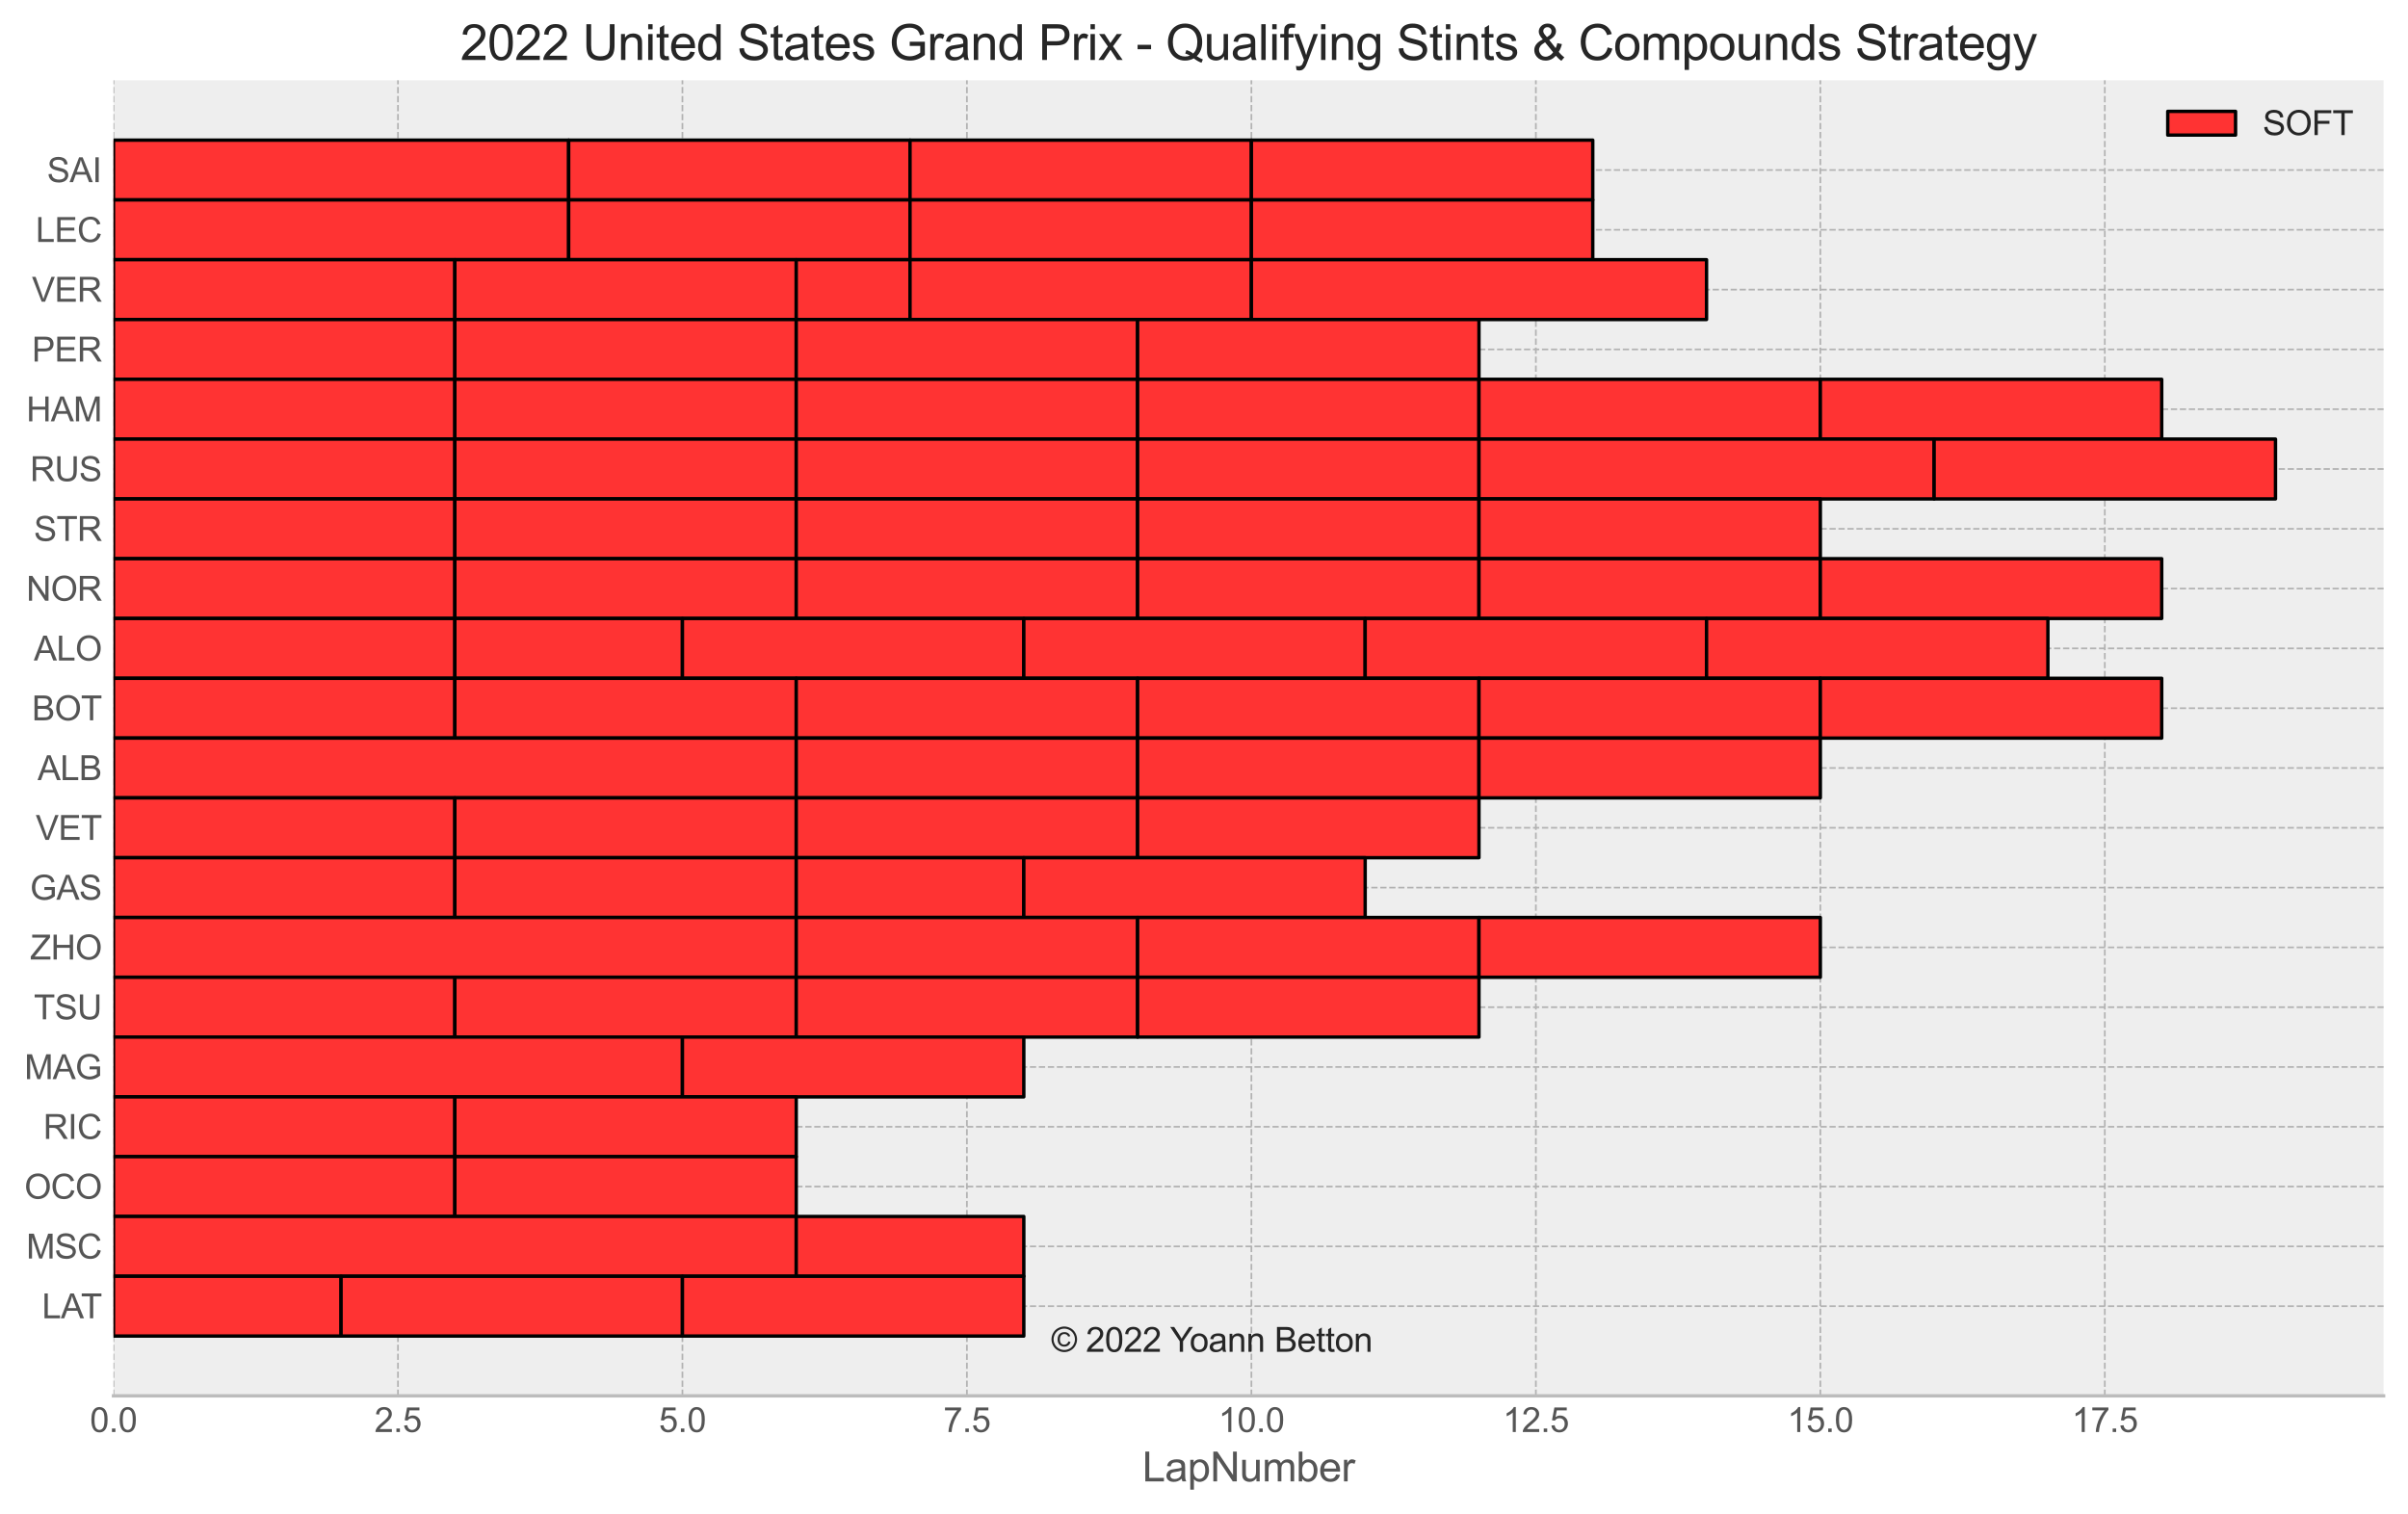 <?xml version="1.0" encoding="utf-8" standalone="no"?>
<!DOCTYPE svg PUBLIC "-//W3C//DTD SVG 1.1//EN"
  "http://www.w3.org/Graphics/SVG/1.1/DTD/svg11.dtd">
<svg xmlns:xlink="http://www.w3.org/1999/xlink" width="710.278pt" height="446.591pt" viewBox="0 0 710.278 446.591" xmlns="http://www.w3.org/2000/svg" version="1.1">
 <defs>
  <style type="text/css">*{stroke-linejoin: round; stroke-linecap: butt}</style>
 </defs>
 <g id="figure_1">
  <g id="patch_1">
   <path d="M 0 446.591 
L 710.278 446.591 
L 710.278 0 
L 0 0 
z
" style="fill: #ffffff"/>
  </g>
  <g id="axes_1">
   <g id="patch_2">
    <path d="M 33.478 411.772 
L 703.078 411.772 
L 703.078 23.692 
L 33.478 23.692 
z
" style="fill: #eeeeee"/>
   </g>
   <g id="matplotlib.axis_1">
    <g id="xtick_1">
     <g id="line2d_1">
      <path d="M 33.478 411.772 
L 33.478 23.692 
" clip-path="url(#p3eeca1deff)" style="fill: none; stroke-dasharray: 1.85,0.8; stroke-dashoffset: 0; stroke: #b2b2b2; stroke-width: 0.5"/>
     </g>
     <g id="line2d_2"/>
     <g id="text_1">
      <!-- 0.0 -->
      <g style="fill: #555555" transform="translate(26.528 422.43)scale(0.1 -0.1)">
       <defs>
        <path id="ArialMT-30" d="M 266 2259 
Q 266 3072 433 3567 
Q 600 4063 929 4331 
Q 1259 4600 1759 4600 
Q 2128 4600 2406 4451 
Q 2684 4303 2865 4023 
Q 3047 3744 3150 3342 
Q 3253 2941 3253 2259 
Q 3253 1453 3087 958 
Q 2922 463 2592 192 
Q 2263 -78 1759 -78 
Q 1097 -78 719 397 
Q 266 969 266 2259 
z
M 844 2259 
Q 844 1131 1108 757 
Q 1372 384 1759 384 
Q 2147 384 2411 759 
Q 2675 1134 2675 2259 
Q 2675 3391 2411 3762 
Q 2147 4134 1753 4134 
Q 1366 4134 1134 3806 
Q 844 3388 844 2259 
z
" transform="scale(0.016)"/>
        <path id="ArialMT-2e" d="M 581 0 
L 581 641 
L 1222 641 
L 1222 0 
L 581 0 
z
" transform="scale(0.016)"/>
       </defs>
       <use xlink:href="#ArialMT-30"/>
       <use xlink:href="#ArialMT-2e" x="55.615"/>
       <use xlink:href="#ArialMT-30" x="83.398"/>
      </g>
     </g>
    </g>
    <g id="xtick_2">
     <g id="line2d_3">
      <path d="M 117.388 411.772 
L 117.388 23.692 
" clip-path="url(#p3eeca1deff)" style="fill: none; stroke-dasharray: 1.85,0.8; stroke-dashoffset: 0; stroke: #b2b2b2; stroke-width: 0.5"/>
     </g>
     <g id="line2d_4"/>
     <g id="text_2">
      <!-- 2.5 -->
      <g style="fill: #555555" transform="translate(110.438 422.43)scale(0.1 -0.1)">
       <defs>
        <path id="ArialMT-32" d="M 3222 541 
L 3222 0 
L 194 0 
Q 188 203 259 391 
Q 375 700 629 1000 
Q 884 1300 1366 1694 
Q 2113 2306 2375 2664 
Q 2638 3022 2638 3341 
Q 2638 3675 2398 3904 
Q 2159 4134 1775 4134 
Q 1369 4134 1125 3890 
Q 881 3647 878 3216 
L 300 3275 
Q 359 3922 746 4261 
Q 1134 4600 1788 4600 
Q 2447 4600 2831 4234 
Q 3216 3869 3216 3328 
Q 3216 3053 3103 2787 
Q 2991 2522 2730 2228 
Q 2469 1934 1863 1422 
Q 1356 997 1212 845 
Q 1069 694 975 541 
L 3222 541 
z
" transform="scale(0.016)"/>
        <path id="ArialMT-35" d="M 266 1200 
L 856 1250 
Q 922 819 1161 601 
Q 1400 384 1738 384 
Q 2144 384 2425 690 
Q 2706 997 2706 1503 
Q 2706 1984 2436 2262 
Q 2166 2541 1728 2541 
Q 1456 2541 1237 2417 
Q 1019 2294 894 2097 
L 366 2166 
L 809 4519 
L 3088 4519 
L 3088 3981 
L 1259 3981 
L 1013 2750 
Q 1425 3038 1878 3038 
Q 2478 3038 2890 2622 
Q 3303 2206 3303 1553 
Q 3303 931 2941 478 
Q 2500 -78 1738 -78 
Q 1113 -78 717 272 
Q 322 622 266 1200 
z
" transform="scale(0.016)"/>
       </defs>
       <use xlink:href="#ArialMT-32"/>
       <use xlink:href="#ArialMT-2e" x="55.615"/>
       <use xlink:href="#ArialMT-35" x="83.398"/>
      </g>
     </g>
    </g>
    <g id="xtick_3">
     <g id="line2d_5">
      <path d="M 201.298 411.772 
L 201.298 23.692 
" clip-path="url(#p3eeca1deff)" style="fill: none; stroke-dasharray: 1.85,0.8; stroke-dashoffset: 0; stroke: #b2b2b2; stroke-width: 0.5"/>
     </g>
     <g id="line2d_6"/>
     <g id="text_3">
      <!-- 5.0 -->
      <g style="fill: #555555" transform="translate(194.348 422.43)scale(0.1 -0.1)">
       <use xlink:href="#ArialMT-35"/>
       <use xlink:href="#ArialMT-2e" x="55.615"/>
       <use xlink:href="#ArialMT-30" x="83.398"/>
      </g>
     </g>
    </g>
    <g id="xtick_4">
     <g id="line2d_7">
      <path d="M 285.207 411.772 
L 285.207 23.692 
" clip-path="url(#p3eeca1deff)" style="fill: none; stroke-dasharray: 1.85,0.8; stroke-dashoffset: 0; stroke: #b2b2b2; stroke-width: 0.5"/>
     </g>
     <g id="line2d_8"/>
     <g id="text_4">
      <!-- 7.5 -->
      <g style="fill: #555555" transform="translate(278.257 422.43)scale(0.1 -0.1)">
       <defs>
        <path id="ArialMT-37" d="M 303 3981 
L 303 4522 
L 3269 4522 
L 3269 4084 
Q 2831 3619 2401 2847 
Q 1972 2075 1738 1259 
Q 1569 684 1522 0 
L 944 0 
Q 953 541 1156 1306 
Q 1359 2072 1739 2783 
Q 2119 3494 2547 3981 
L 303 3981 
z
" transform="scale(0.016)"/>
       </defs>
       <use xlink:href="#ArialMT-37"/>
       <use xlink:href="#ArialMT-2e" x="55.615"/>
       <use xlink:href="#ArialMT-35" x="83.398"/>
      </g>
     </g>
    </g>
    <g id="xtick_5">
     <g id="line2d_9">
      <path d="M 369.117 411.772 
L 369.117 23.692 
" clip-path="url(#p3eeca1deff)" style="fill: none; stroke-dasharray: 1.85,0.8; stroke-dashoffset: 0; stroke: #b2b2b2; stroke-width: 0.5"/>
     </g>
     <g id="line2d_10"/>
     <g id="text_5">
      <!-- 10.0 -->
      <g style="fill: #555555" transform="translate(359.387 422.43)scale(0.1 -0.1)">
       <defs>
        <path id="ArialMT-31" d="M 2384 0 
L 1822 0 
L 1822 3584 
Q 1619 3391 1289 3197 
Q 959 3003 697 2906 
L 697 3450 
Q 1169 3672 1522 3987 
Q 1875 4303 2022 4600 
L 2384 4600 
L 2384 0 
z
" transform="scale(0.016)"/>
       </defs>
       <use xlink:href="#ArialMT-31"/>
       <use xlink:href="#ArialMT-30" x="55.615"/>
       <use xlink:href="#ArialMT-2e" x="111.23"/>
       <use xlink:href="#ArialMT-30" x="139.014"/>
      </g>
     </g>
    </g>
    <g id="xtick_6">
     <g id="line2d_11">
      <path d="M 453.027 411.772 
L 453.027 23.692 
" clip-path="url(#p3eeca1deff)" style="fill: none; stroke-dasharray: 1.85,0.8; stroke-dashoffset: 0; stroke: #b2b2b2; stroke-width: 0.5"/>
     </g>
     <g id="line2d_12"/>
     <g id="text_6">
      <!-- 12.5 -->
      <g style="fill: #555555" transform="translate(443.297 422.43)scale(0.1 -0.1)">
       <use xlink:href="#ArialMT-31"/>
       <use xlink:href="#ArialMT-32" x="55.615"/>
       <use xlink:href="#ArialMT-2e" x="111.23"/>
       <use xlink:href="#ArialMT-35" x="139.014"/>
      </g>
     </g>
    </g>
    <g id="xtick_7">
     <g id="line2d_13">
      <path d="M 536.937 411.772 
L 536.937 23.692 
" clip-path="url(#p3eeca1deff)" style="fill: none; stroke-dasharray: 1.85,0.8; stroke-dashoffset: 0; stroke: #b2b2b2; stroke-width: 0.5"/>
     </g>
     <g id="line2d_14"/>
     <g id="text_7">
      <!-- 15.0 -->
      <g style="fill: #555555" transform="translate(527.206 422.43)scale(0.1 -0.1)">
       <use xlink:href="#ArialMT-31"/>
       <use xlink:href="#ArialMT-35" x="55.615"/>
       <use xlink:href="#ArialMT-2e" x="111.23"/>
       <use xlink:href="#ArialMT-30" x="139.014"/>
      </g>
     </g>
    </g>
    <g id="xtick_8">
     <g id="line2d_15">
      <path d="M 620.847 411.772 
L 620.847 23.692 
" clip-path="url(#p3eeca1deff)" style="fill: none; stroke-dasharray: 1.85,0.8; stroke-dashoffset: 0; stroke: #b2b2b2; stroke-width: 0.5"/>
     </g>
     <g id="line2d_16"/>
     <g id="text_8">
      <!-- 17.5 -->
      <g style="fill: #555555" transform="translate(611.116 422.43)scale(0.1 -0.1)">
       <use xlink:href="#ArialMT-31"/>
       <use xlink:href="#ArialMT-37" x="55.615"/>
       <use xlink:href="#ArialMT-2e" x="111.23"/>
       <use xlink:href="#ArialMT-35" x="139.014"/>
      </g>
     </g>
    </g>
    <g id="text_9">
     <!-- LapNumber -->
     <g style="fill: #555555" transform="translate(336.93 437.006)scale(0.12 -0.12)">
      <defs>
       <path id="ArialMT-4c" d="M 469 0 
L 469 4581 
L 1075 4581 
L 1075 541 
L 3331 541 
L 3331 0 
L 469 0 
z
" transform="scale(0.016)"/>
       <path id="ArialMT-61" d="M 2588 409 
Q 2275 144 1986 34 
Q 1697 -75 1366 -75 
Q 819 -75 525 192 
Q 231 459 231 875 
Q 231 1119 342 1320 
Q 453 1522 633 1644 
Q 813 1766 1038 1828 
Q 1203 1872 1538 1913 
Q 2219 1994 2541 2106 
Q 2544 2222 2544 2253 
Q 2544 2597 2384 2738 
Q 2169 2928 1744 2928 
Q 1347 2928 1158 2789 
Q 969 2650 878 2297 
L 328 2372 
Q 403 2725 575 2942 
Q 747 3159 1072 3276 
Q 1397 3394 1825 3394 
Q 2250 3394 2515 3294 
Q 2781 3194 2906 3042 
Q 3031 2891 3081 2659 
Q 3109 2516 3109 2141 
L 3109 1391 
Q 3109 606 3145 398 
Q 3181 191 3288 0 
L 2700 0 
Q 2613 175 2588 409 
z
M 2541 1666 
Q 2234 1541 1622 1453 
Q 1275 1403 1131 1340 
Q 988 1278 909 1158 
Q 831 1038 831 891 
Q 831 666 1001 516 
Q 1172 366 1500 366 
Q 1825 366 2078 508 
Q 2331 650 2450 897 
Q 2541 1088 2541 1459 
L 2541 1666 
z
" transform="scale(0.016)"/>
       <path id="ArialMT-70" d="M 422 -1272 
L 422 3319 
L 934 3319 
L 934 2888 
Q 1116 3141 1344 3267 
Q 1572 3394 1897 3394 
Q 2322 3394 2647 3175 
Q 2972 2956 3137 2557 
Q 3303 2159 3303 1684 
Q 3303 1175 3120 767 
Q 2938 359 2589 142 
Q 2241 -75 1856 -75 
Q 1575 -75 1351 44 
Q 1128 163 984 344 
L 984 -1272 
L 422 -1272 
z
M 931 1641 
Q 931 1000 1190 694 
Q 1450 388 1819 388 
Q 2194 388 2461 705 
Q 2728 1022 2728 1688 
Q 2728 2322 2467 2637 
Q 2206 2953 1844 2953 
Q 1484 2953 1207 2617 
Q 931 2281 931 1641 
z
" transform="scale(0.016)"/>
       <path id="ArialMT-4e" d="M 488 0 
L 488 4581 
L 1109 4581 
L 3516 984 
L 3516 4581 
L 4097 4581 
L 4097 0 
L 3475 0 
L 1069 3600 
L 1069 0 
L 488 0 
z
" transform="scale(0.016)"/>
       <path id="ArialMT-75" d="M 2597 0 
L 2597 488 
Q 2209 -75 1544 -75 
Q 1250 -75 995 37 
Q 741 150 617 320 
Q 494 491 444 738 
Q 409 903 409 1263 
L 409 3319 
L 972 3319 
L 972 1478 
Q 972 1038 1006 884 
Q 1059 663 1231 536 
Q 1403 409 1656 409 
Q 1909 409 2131 539 
Q 2353 669 2445 892 
Q 2538 1116 2538 1541 
L 2538 3319 
L 3100 3319 
L 3100 0 
L 2597 0 
z
" transform="scale(0.016)"/>
       <path id="ArialMT-6d" d="M 422 0 
L 422 3319 
L 925 3319 
L 925 2853 
Q 1081 3097 1340 3245 
Q 1600 3394 1931 3394 
Q 2300 3394 2536 3241 
Q 2772 3088 2869 2813 
Q 3263 3394 3894 3394 
Q 4388 3394 4653 3120 
Q 4919 2847 4919 2278 
L 4919 0 
L 4359 0 
L 4359 2091 
Q 4359 2428 4304 2576 
Q 4250 2725 4106 2815 
Q 3963 2906 3769 2906 
Q 3419 2906 3187 2673 
Q 2956 2441 2956 1928 
L 2956 0 
L 2394 0 
L 2394 2156 
Q 2394 2531 2256 2718 
Q 2119 2906 1806 2906 
Q 1569 2906 1367 2781 
Q 1166 2656 1075 2415 
Q 984 2175 984 1722 
L 984 0 
L 422 0 
z
" transform="scale(0.016)"/>
       <path id="ArialMT-62" d="M 941 0 
L 419 0 
L 419 4581 
L 981 4581 
L 981 2947 
Q 1338 3394 1891 3394 
Q 2197 3394 2470 3270 
Q 2744 3147 2920 2923 
Q 3097 2700 3197 2384 
Q 3297 2069 3297 1709 
Q 3297 856 2875 390 
Q 2453 -75 1863 -75 
Q 1275 -75 941 416 
L 941 0 
z
M 934 1684 
Q 934 1088 1097 822 
Q 1363 388 1816 388 
Q 2184 388 2453 708 
Q 2722 1028 2722 1663 
Q 2722 2313 2464 2622 
Q 2206 2931 1841 2931 
Q 1472 2931 1203 2611 
Q 934 2291 934 1684 
z
" transform="scale(0.016)"/>
       <path id="ArialMT-65" d="M 2694 1069 
L 3275 997 
Q 3138 488 2766 206 
Q 2394 -75 1816 -75 
Q 1088 -75 661 373 
Q 234 822 234 1631 
Q 234 2469 665 2931 
Q 1097 3394 1784 3394 
Q 2450 3394 2872 2941 
Q 3294 2488 3294 1666 
Q 3294 1616 3291 1516 
L 816 1516 
Q 847 969 1125 678 
Q 1403 388 1819 388 
Q 2128 388 2347 550 
Q 2566 713 2694 1069 
z
M 847 1978 
L 2700 1978 
Q 2663 2397 2488 2606 
Q 2219 2931 1791 2931 
Q 1403 2931 1139 2672 
Q 875 2413 847 1978 
z
" transform="scale(0.016)"/>
       <path id="ArialMT-72" d="M 416 0 
L 416 3319 
L 922 3319 
L 922 2816 
Q 1116 3169 1280 3281 
Q 1444 3394 1641 3394 
Q 1925 3394 2219 3213 
L 2025 2691 
Q 1819 2813 1613 2813 
Q 1428 2813 1281 2702 
Q 1134 2591 1072 2394 
Q 978 2094 978 1738 
L 978 0 
L 416 0 
z
" transform="scale(0.016)"/>
      </defs>
      <use xlink:href="#ArialMT-4c"/>
      <use xlink:href="#ArialMT-61" x="55.615"/>
      <use xlink:href="#ArialMT-70" x="111.23"/>
      <use xlink:href="#ArialMT-4e" x="166.846"/>
      <use xlink:href="#ArialMT-75" x="239.062"/>
      <use xlink:href="#ArialMT-6d" x="294.678"/>
      <use xlink:href="#ArialMT-62" x="377.979"/>
      <use xlink:href="#ArialMT-65" x="433.594"/>
      <use xlink:href="#ArialMT-72" x="489.209"/>
     </g>
    </g>
   </g>
   <g id="matplotlib.axis_2">
    <g id="ytick_1">
     <g id="line2d_17">
      <path d="M 33.478 50.152 
L 703.078 50.152 
" clip-path="url(#p3eeca1deff)" style="fill: none; stroke-dasharray: 1.85,0.8; stroke-dashoffset: 0; stroke: #b2b2b2; stroke-width: 0.5"/>
     </g>
     <g id="line2d_18"/>
     <g id="text_10">
      <!-- SAI -->
      <g style="fill: #555555" transform="translate(13.859 53.731)scale(0.1 -0.1)">
       <defs>
        <path id="ArialMT-53" d="M 288 1472 
L 859 1522 
Q 900 1178 1048 958 
Q 1197 738 1509 602 
Q 1822 466 2213 466 
Q 2559 466 2825 569 
Q 3091 672 3220 851 
Q 3350 1031 3350 1244 
Q 3350 1459 3225 1620 
Q 3100 1781 2813 1891 
Q 2628 1963 1997 2114 
Q 1366 2266 1113 2400 
Q 784 2572 623 2826 
Q 463 3081 463 3397 
Q 463 3744 659 4045 
Q 856 4347 1234 4503 
Q 1613 4659 2075 4659 
Q 2584 4659 2973 4495 
Q 3363 4331 3572 4012 
Q 3781 3694 3797 3291 
L 3216 3247 
Q 3169 3681 2898 3903 
Q 2628 4125 2100 4125 
Q 1550 4125 1298 3923 
Q 1047 3722 1047 3438 
Q 1047 3191 1225 3031 
Q 1400 2872 2139 2705 
Q 2878 2538 3153 2413 
Q 3553 2228 3743 1945 
Q 3934 1663 3934 1294 
Q 3934 928 3725 604 
Q 3516 281 3123 101 
Q 2731 -78 2241 -78 
Q 1619 -78 1198 103 
Q 778 284 539 648 
Q 300 1013 288 1472 
z
" transform="scale(0.016)"/>
        <path id="ArialMT-41" d="M -9 0 
L 1750 4581 
L 2403 4581 
L 4278 0 
L 3588 0 
L 3053 1388 
L 1138 1388 
L 634 0 
L -9 0 
z
M 1313 1881 
L 2866 1881 
L 2388 3150 
Q 2169 3728 2063 4100 
Q 1975 3659 1816 3225 
L 1313 1881 
z
" transform="scale(0.016)"/>
        <path id="ArialMT-49" d="M 597 0 
L 597 4581 
L 1203 4581 
L 1203 0 
L 597 0 
z
" transform="scale(0.016)"/>
       </defs>
       <use xlink:href="#ArialMT-53"/>
       <use xlink:href="#ArialMT-41" x="66.699"/>
       <use xlink:href="#ArialMT-49" x="133.398"/>
      </g>
     </g>
    </g>
    <g id="ytick_2">
     <g id="line2d_19">
      <path d="M 33.478 67.792 
L 703.078 67.792 
" clip-path="url(#p3eeca1deff)" style="fill: none; stroke-dasharray: 1.85,0.8; stroke-dashoffset: 0; stroke: #b2b2b2; stroke-width: 0.5"/>
     </g>
     <g id="line2d_20"/>
     <g id="text_11">
      <!-- LEC -->
      <g style="fill: #555555" transform="translate(10.525 71.371)scale(0.1 -0.1)">
       <defs>
        <path id="ArialMT-45" d="M 506 0 
L 506 4581 
L 3819 4581 
L 3819 4041 
L 1113 4041 
L 1113 2638 
L 3647 2638 
L 3647 2100 
L 1113 2100 
L 1113 541 
L 3925 541 
L 3925 0 
L 506 0 
z
" transform="scale(0.016)"/>
        <path id="ArialMT-43" d="M 3763 1606 
L 4369 1453 
Q 4178 706 3683 314 
Q 3188 -78 2472 -78 
Q 1731 -78 1267 223 
Q 803 525 561 1097 
Q 319 1669 319 2325 
Q 319 3041 592 3573 
Q 866 4106 1370 4382 
Q 1875 4659 2481 4659 
Q 3169 4659 3637 4309 
Q 4106 3959 4291 3325 
L 3694 3184 
Q 3534 3684 3231 3912 
Q 2928 4141 2469 4141 
Q 1941 4141 1586 3887 
Q 1231 3634 1087 3207 
Q 944 2781 944 2328 
Q 944 1744 1114 1308 
Q 1284 872 1643 656 
Q 2003 441 2422 441 
Q 2931 441 3284 734 
Q 3638 1028 3763 1606 
z
" transform="scale(0.016)"/>
       </defs>
       <use xlink:href="#ArialMT-4c"/>
       <use xlink:href="#ArialMT-45" x="55.615"/>
       <use xlink:href="#ArialMT-43" x="122.314"/>
      </g>
     </g>
    </g>
    <g id="ytick_3">
     <g id="line2d_21">
      <path d="M 33.478 85.432 
L 703.078 85.432 
" clip-path="url(#p3eeca1deff)" style="fill: none; stroke-dasharray: 1.85,0.8; stroke-dashoffset: 0; stroke: #b2b2b2; stroke-width: 0.5"/>
     </g>
     <g id="line2d_22"/>
     <g id="text_12">
      <!-- VER -->
      <g style="fill: #555555" transform="translate(9.416 89.011)scale(0.1 -0.1)">
       <defs>
        <path id="ArialMT-56" d="M 1803 0 
L 28 4581 
L 684 4581 
L 1875 1253 
Q 2019 853 2116 503 
Q 2222 878 2363 1253 
L 3600 4581 
L 4219 4581 
L 2425 0 
L 1803 0 
z
" transform="scale(0.016)"/>
        <path id="ArialMT-52" d="M 503 0 
L 503 4581 
L 2534 4581 
Q 3147 4581 3465 4457 
Q 3784 4334 3975 4021 
Q 4166 3709 4166 3331 
Q 4166 2844 3850 2509 
Q 3534 2175 2875 2084 
Q 3116 1969 3241 1856 
Q 3506 1613 3744 1247 
L 4541 0 
L 3778 0 
L 3172 953 
Q 2906 1366 2734 1584 
Q 2563 1803 2427 1890 
Q 2291 1978 2150 2013 
Q 2047 2034 1813 2034 
L 1109 2034 
L 1109 0 
L 503 0 
z
M 1109 2559 
L 2413 2559 
Q 2828 2559 3062 2645 
Q 3297 2731 3419 2920 
Q 3541 3109 3541 3331 
Q 3541 3656 3305 3865 
Q 3069 4075 2559 4075 
L 1109 4075 
L 1109 2559 
z
" transform="scale(0.016)"/>
       </defs>
       <use xlink:href="#ArialMT-56"/>
       <use xlink:href="#ArialMT-45" x="66.699"/>
       <use xlink:href="#ArialMT-52" x="133.398"/>
      </g>
     </g>
    </g>
    <g id="ytick_4">
     <g id="line2d_23">
      <path d="M 33.478 103.072 
L 703.078 103.072 
" clip-path="url(#p3eeca1deff)" style="fill: none; stroke-dasharray: 1.85,0.8; stroke-dashoffset: 0; stroke: #b2b2b2; stroke-width: 0.5"/>
     </g>
     <g id="line2d_24"/>
     <g id="text_13">
      <!-- PER -->
      <g style="fill: #555555" transform="translate(9.416 106.651)scale(0.1 -0.1)">
       <defs>
        <path id="ArialMT-50" d="M 494 0 
L 494 4581 
L 2222 4581 
Q 2678 4581 2919 4538 
Q 3256 4481 3484 4323 
Q 3713 4166 3852 3881 
Q 3991 3597 3991 3256 
Q 3991 2672 3619 2267 
Q 3247 1863 2275 1863 
L 1100 1863 
L 1100 0 
L 494 0 
z
M 1100 2403 
L 2284 2403 
Q 2872 2403 3119 2622 
Q 3366 2841 3366 3238 
Q 3366 3525 3220 3729 
Q 3075 3934 2838 4000 
Q 2684 4041 2272 4041 
L 1100 4041 
L 1100 2403 
z
" transform="scale(0.016)"/>
       </defs>
       <use xlink:href="#ArialMT-50"/>
       <use xlink:href="#ArialMT-45" x="66.699"/>
       <use xlink:href="#ArialMT-52" x="133.398"/>
      </g>
     </g>
    </g>
    <g id="ytick_5">
     <g id="line2d_25">
      <path d="M 33.478 120.712 
L 703.078 120.712 
" clip-path="url(#p3eeca1deff)" style="fill: none; stroke-dasharray: 1.85,0.8; stroke-dashoffset: 0; stroke: #b2b2b2; stroke-width: 0.5"/>
     </g>
     <g id="line2d_26"/>
     <g id="text_14">
      <!-- HAM -->
      <g style="fill: #555555" transform="translate(7.756 124.291)scale(0.1 -0.1)">
       <defs>
        <path id="ArialMT-48" d="M 513 0 
L 513 4581 
L 1119 4581 
L 1119 2700 
L 3500 2700 
L 3500 4581 
L 4106 4581 
L 4106 0 
L 3500 0 
L 3500 2159 
L 1119 2159 
L 1119 0 
L 513 0 
z
" transform="scale(0.016)"/>
        <path id="ArialMT-4d" d="M 475 0 
L 475 4581 
L 1388 4581 
L 2472 1338 
Q 2622 884 2691 659 
Q 2769 909 2934 1394 
L 4031 4581 
L 4847 4581 
L 4847 0 
L 4263 0 
L 4263 3834 
L 2931 0 
L 2384 0 
L 1059 3900 
L 1059 0 
L 475 0 
z
" transform="scale(0.016)"/>
       </defs>
       <use xlink:href="#ArialMT-48"/>
       <use xlink:href="#ArialMT-41" x="72.217"/>
       <use xlink:href="#ArialMT-4d" x="138.916"/>
      </g>
     </g>
    </g>
    <g id="ytick_6">
     <g id="line2d_27">
      <path d="M 33.478 138.352 
L 703.078 138.352 
" clip-path="url(#p3eeca1deff)" style="fill: none; stroke-dasharray: 1.85,0.8; stroke-dashoffset: 0; stroke: #b2b2b2; stroke-width: 0.5"/>
     </g>
     <g id="line2d_28"/>
     <g id="text_15">
      <!-- RUS -->
      <g style="fill: #555555" transform="translate(8.864 141.931)scale(0.1 -0.1)">
       <defs>
        <path id="ArialMT-55" d="M 3500 4581 
L 4106 4581 
L 4106 1934 
Q 4106 1244 3950 837 
Q 3794 431 3386 176 
Q 2978 -78 2316 -78 
Q 1672 -78 1262 144 
Q 853 366 678 786 
Q 503 1206 503 1934 
L 503 4581 
L 1109 4581 
L 1109 1938 
Q 1109 1341 1220 1058 
Q 1331 775 1601 622 
Q 1872 469 2263 469 
Q 2931 469 3215 772 
Q 3500 1075 3500 1938 
L 3500 4581 
z
" transform="scale(0.016)"/>
       </defs>
       <use xlink:href="#ArialMT-52"/>
       <use xlink:href="#ArialMT-55" x="72.217"/>
       <use xlink:href="#ArialMT-53" x="144.434"/>
      </g>
     </g>
    </g>
    <g id="ytick_7">
     <g id="line2d_29">
      <path d="M 33.478 155.992 
L 703.078 155.992 
" clip-path="url(#p3eeca1deff)" style="fill: none; stroke-dasharray: 1.85,0.8; stroke-dashoffset: 0; stroke: #b2b2b2; stroke-width: 0.5"/>
     </g>
     <g id="line2d_30"/>
     <g id="text_16">
      <!-- STR -->
      <g style="fill: #555555" transform="translate(9.978 159.571)scale(0.1 -0.1)">
       <defs>
        <path id="ArialMT-54" d="M 1659 0 
L 1659 4041 
L 150 4041 
L 150 4581 
L 3781 4581 
L 3781 4041 
L 2266 4041 
L 2266 0 
L 1659 0 
z
" transform="scale(0.016)"/>
       </defs>
       <use xlink:href="#ArialMT-53"/>
       <use xlink:href="#ArialMT-54" x="66.699"/>
       <use xlink:href="#ArialMT-52" x="127.783"/>
      </g>
     </g>
    </g>
    <g id="ytick_8">
     <g id="line2d_31">
      <path d="M 33.478 173.632 
L 703.078 173.632 
" clip-path="url(#p3eeca1deff)" style="fill: none; stroke-dasharray: 1.85,0.8; stroke-dashoffset: 0; stroke: #b2b2b2; stroke-width: 0.5"/>
     </g>
     <g id="line2d_32"/>
     <g id="text_17">
      <!-- NOR -->
      <g style="fill: #555555" transform="translate(7.756 177.211)scale(0.1 -0.1)">
       <defs>
        <path id="ArialMT-4f" d="M 309 2231 
Q 309 3372 921 4017 
Q 1534 4663 2503 4663 
Q 3138 4663 3647 4359 
Q 4156 4056 4423 3514 
Q 4691 2972 4691 2284 
Q 4691 1588 4409 1038 
Q 4128 488 3612 205 
Q 3097 -78 2500 -78 
Q 1853 -78 1343 234 
Q 834 547 571 1087 
Q 309 1628 309 2231 
z
M 934 2222 
Q 934 1394 1379 917 
Q 1825 441 2497 441 
Q 3181 441 3623 922 
Q 4066 1403 4066 2288 
Q 4066 2847 3877 3264 
Q 3688 3681 3323 3911 
Q 2959 4141 2506 4141 
Q 1863 4141 1398 3698 
Q 934 3256 934 2222 
z
" transform="scale(0.016)"/>
       </defs>
       <use xlink:href="#ArialMT-4e"/>
       <use xlink:href="#ArialMT-4f" x="72.217"/>
       <use xlink:href="#ArialMT-52" x="150"/>
      </g>
     </g>
    </g>
    <g id="ytick_9">
     <g id="line2d_33">
      <path d="M 33.478 191.272 
L 703.078 191.272 
" clip-path="url(#p3eeca1deff)" style="fill: none; stroke-dasharray: 1.85,0.8; stroke-dashoffset: 0; stroke: #b2b2b2; stroke-width: 0.5"/>
     </g>
     <g id="line2d_34"/>
     <g id="text_18">
      <!-- ALO -->
      <g style="fill: #555555" transform="translate(9.969 194.851)scale(0.1 -0.1)">
       <use xlink:href="#ArialMT-41"/>
       <use xlink:href="#ArialMT-4c" x="66.699"/>
       <use xlink:href="#ArialMT-4f" x="122.314"/>
      </g>
     </g>
    </g>
    <g id="ytick_10">
     <g id="line2d_35">
      <path d="M 33.478 208.912 
L 703.078 208.912 
" clip-path="url(#p3eeca1deff)" style="fill: none; stroke-dasharray: 1.85,0.8; stroke-dashoffset: 0; stroke: #b2b2b2; stroke-width: 0.5"/>
     </g>
     <g id="line2d_36"/>
     <g id="text_19">
      <!-- BOT -->
      <g style="fill: #555555" transform="translate(9.422 212.491)scale(0.1 -0.1)">
       <defs>
        <path id="ArialMT-42" d="M 469 0 
L 469 4581 
L 2188 4581 
Q 2713 4581 3030 4442 
Q 3347 4303 3526 4014 
Q 3706 3725 3706 3409 
Q 3706 3116 3547 2856 
Q 3388 2597 3066 2438 
Q 3481 2316 3704 2022 
Q 3928 1728 3928 1328 
Q 3928 1006 3792 729 
Q 3656 453 3456 303 
Q 3256 153 2954 76 
Q 2653 0 2216 0 
L 469 0 
z
M 1075 2656 
L 2066 2656 
Q 2469 2656 2644 2709 
Q 2875 2778 2992 2937 
Q 3109 3097 3109 3338 
Q 3109 3566 3000 3739 
Q 2891 3913 2687 3977 
Q 2484 4041 1991 4041 
L 1075 4041 
L 1075 2656 
z
M 1075 541 
L 2216 541 
Q 2509 541 2628 563 
Q 2838 600 2978 687 
Q 3119 775 3209 942 
Q 3300 1109 3300 1328 
Q 3300 1584 3169 1773 
Q 3038 1963 2805 2039 
Q 2572 2116 2134 2116 
L 1075 2116 
L 1075 541 
z
" transform="scale(0.016)"/>
       </defs>
       <use xlink:href="#ArialMT-42"/>
       <use xlink:href="#ArialMT-4f" x="66.699"/>
       <use xlink:href="#ArialMT-54" x="144.482"/>
      </g>
     </g>
    </g>
    <g id="ytick_11">
     <g id="line2d_37">
      <path d="M 33.478 226.552 
L 703.078 226.552 
" clip-path="url(#p3eeca1deff)" style="fill: none; stroke-dasharray: 1.85,0.8; stroke-dashoffset: 0; stroke: #b2b2b2; stroke-width: 0.5"/>
     </g>
     <g id="line2d_38"/>
     <g id="text_20">
      <!-- ALB -->
      <g style="fill: #555555" transform="translate(11.077 230.131)scale(0.1 -0.1)">
       <use xlink:href="#ArialMT-41"/>
       <use xlink:href="#ArialMT-4c" x="66.699"/>
       <use xlink:href="#ArialMT-42" x="122.314"/>
      </g>
     </g>
    </g>
    <g id="ytick_12">
     <g id="line2d_39">
      <path d="M 33.478 244.192 
L 703.078 244.192 
" clip-path="url(#p3eeca1deff)" style="fill: none; stroke-dasharray: 1.85,0.8; stroke-dashoffset: 0; stroke: #b2b2b2; stroke-width: 0.5"/>
     </g>
     <g id="line2d_40"/>
     <g id="text_21">
      <!-- VET -->
      <g style="fill: #555555" transform="translate(10.53 247.771)scale(0.1 -0.1)">
       <use xlink:href="#ArialMT-56"/>
       <use xlink:href="#ArialMT-45" x="66.699"/>
       <use xlink:href="#ArialMT-54" x="133.398"/>
      </g>
     </g>
    </g>
    <g id="ytick_13">
     <g id="line2d_41">
      <path d="M 33.478 261.832 
L 703.078 261.832 
" clip-path="url(#p3eeca1deff)" style="fill: none; stroke-dasharray: 1.85,0.8; stroke-dashoffset: 0; stroke: #b2b2b2; stroke-width: 0.5"/>
     </g>
     <g id="line2d_42"/>
     <g id="text_22">
      <!-- GAS -->
      <g style="fill: #555555" transform="translate(8.859 265.411)scale(0.1 -0.1)">
       <defs>
        <path id="ArialMT-47" d="M 2638 1797 
L 2638 2334 
L 4578 2338 
L 4578 638 
Q 4131 281 3656 101 
Q 3181 -78 2681 -78 
Q 2006 -78 1454 211 
Q 903 500 622 1047 
Q 341 1594 341 2269 
Q 341 2938 620 3517 
Q 900 4097 1425 4378 
Q 1950 4659 2634 4659 
Q 3131 4659 3532 4498 
Q 3934 4338 4162 4050 
Q 4391 3763 4509 3300 
L 3963 3150 
Q 3859 3500 3706 3700 
Q 3553 3900 3268 4020 
Q 2984 4141 2638 4141 
Q 2222 4141 1919 4014 
Q 1616 3888 1430 3681 
Q 1244 3475 1141 3228 
Q 966 2803 966 2306 
Q 966 1694 1177 1281 
Q 1388 869 1791 669 
Q 2194 469 2647 469 
Q 3041 469 3416 620 
Q 3791 772 3984 944 
L 3984 1797 
L 2638 1797 
z
" transform="scale(0.016)"/>
       </defs>
       <use xlink:href="#ArialMT-47"/>
       <use xlink:href="#ArialMT-41" x="77.783"/>
       <use xlink:href="#ArialMT-53" x="144.482"/>
      </g>
     </g>
    </g>
    <g id="ytick_14">
     <g id="line2d_43">
      <path d="M 33.478 279.472 
L 703.078 279.472 
" clip-path="url(#p3eeca1deff)" style="fill: none; stroke-dasharray: 1.85,0.8; stroke-dashoffset: 0; stroke: #b2b2b2; stroke-width: 0.5"/>
     </g>
     <g id="line2d_44"/>
     <g id="text_23">
      <!-- ZHO -->
      <g style="fill: #555555" transform="translate(8.87 283.051)scale(0.1 -0.1)">
       <defs>
        <path id="ArialMT-5a" d="M 128 0 
L 128 563 
L 2475 3497 
Q 2725 3809 2950 4041 
L 394 4041 
L 394 4581 
L 3675 4581 
L 3675 4041 
L 1103 863 
L 825 541 
L 3750 541 
L 3750 0 
L 128 0 
z
" transform="scale(0.016)"/>
       </defs>
       <use xlink:href="#ArialMT-5a"/>
       <use xlink:href="#ArialMT-48" x="61.084"/>
       <use xlink:href="#ArialMT-4f" x="133.301"/>
      </g>
     </g>
    </g>
    <g id="ytick_15">
     <g id="line2d_45">
      <path d="M 33.478 297.112 
L 703.078 297.112 
" clip-path="url(#p3eeca1deff)" style="fill: none; stroke-dasharray: 1.85,0.8; stroke-dashoffset: 0; stroke: #b2b2b2; stroke-width: 0.5"/>
     </g>
     <g id="line2d_46"/>
     <g id="text_24">
      <!-- TSU -->
      <g style="fill: #555555" transform="translate(9.978 300.691)scale(0.1 -0.1)">
       <use xlink:href="#ArialMT-54"/>
       <use xlink:href="#ArialMT-53" x="61.084"/>
       <use xlink:href="#ArialMT-55" x="127.783"/>
      </g>
     </g>
    </g>
    <g id="ytick_16">
     <g id="line2d_47">
      <path d="M 33.478 314.752 
L 703.078 314.752 
" clip-path="url(#p3eeca1deff)" style="fill: none; stroke-dasharray: 1.85,0.8; stroke-dashoffset: 0; stroke: #b2b2b2; stroke-width: 0.5"/>
     </g>
     <g id="line2d_48"/>
     <g id="text_25">
      <!-- MAG -->
      <g style="fill: #555555" transform="translate(7.2 318.331)scale(0.1 -0.1)">
       <use xlink:href="#ArialMT-4d"/>
       <use xlink:href="#ArialMT-41" x="83.301"/>
       <use xlink:href="#ArialMT-47" x="150"/>
      </g>
     </g>
    </g>
    <g id="ytick_17">
     <g id="line2d_49">
      <path d="M 33.478 332.392 
L 703.078 332.392 
" clip-path="url(#p3eeca1deff)" style="fill: none; stroke-dasharray: 1.85,0.8; stroke-dashoffset: 0; stroke: #b2b2b2; stroke-width: 0.5"/>
     </g>
     <g id="line2d_50"/>
     <g id="text_26">
      <!-- RIC -->
      <g style="fill: #555555" transform="translate(12.756 335.971)scale(0.1 -0.1)">
       <use xlink:href="#ArialMT-52"/>
       <use xlink:href="#ArialMT-49" x="72.217"/>
       <use xlink:href="#ArialMT-43" x="100"/>
      </g>
     </g>
    </g>
    <g id="ytick_18">
     <g id="line2d_51">
      <path d="M 33.478 350.032 
L 703.078 350.032 
" clip-path="url(#p3eeca1deff)" style="fill: none; stroke-dasharray: 1.85,0.8; stroke-dashoffset: 0; stroke: #b2b2b2; stroke-width: 0.5"/>
     </g>
     <g id="line2d_52"/>
     <g id="text_27">
      <!-- OCO -->
      <g style="fill: #555555" transform="translate(7.2 353.611)scale(0.1 -0.1)">
       <use xlink:href="#ArialMT-4f"/>
       <use xlink:href="#ArialMT-43" x="77.783"/>
       <use xlink:href="#ArialMT-4f" x="150"/>
      </g>
     </g>
    </g>
    <g id="ytick_19">
     <g id="line2d_53">
      <path d="M 33.478 367.672 
L 703.078 367.672 
" clip-path="url(#p3eeca1deff)" style="fill: none; stroke-dasharray: 1.85,0.8; stroke-dashoffset: 0; stroke: #b2b2b2; stroke-width: 0.5"/>
     </g>
     <g id="line2d_54"/>
     <g id="text_28">
      <!-- MSC -->
      <g style="fill: #555555" transform="translate(7.756 371.251)scale(0.1 -0.1)">
       <use xlink:href="#ArialMT-4d"/>
       <use xlink:href="#ArialMT-53" x="83.301"/>
       <use xlink:href="#ArialMT-43" x="150"/>
      </g>
     </g>
    </g>
    <g id="ytick_20">
     <g id="line2d_55">
      <path d="M 33.478 385.312 
L 703.078 385.312 
" clip-path="url(#p3eeca1deff)" style="fill: none; stroke-dasharray: 1.85,0.8; stroke-dashoffset: 0; stroke: #b2b2b2; stroke-width: 0.5"/>
     </g>
     <g id="line2d_56"/>
     <g id="text_29">
      <!-- LAT -->
      <g style="fill: #555555" transform="translate(12.377 388.891)scale(0.1 -0.1)">
       <use xlink:href="#ArialMT-4c"/>
       <use xlink:href="#ArialMT-41" x="55.615"/>
       <use xlink:href="#ArialMT-54" x="114.939"/>
      </g>
     </g>
    </g>
   </g>
   <g id="patch_3">
    <path d="M 33.478 41.332 
L 167.734 41.332 
L 167.734 58.972 
L 33.478 58.972 
z
" clip-path="url(#p3eeca1deff)" style="fill: #ff3333; stroke: #000000; stroke-linejoin: miter"/>
   </g>
   <g id="patch_4">
    <path d="M 167.734 41.332 
L 268.425 41.332 
L 268.425 58.972 
L 167.734 58.972 
z
" clip-path="url(#p3eeca1deff)" style="fill: #ff3333; stroke: #000000; stroke-linejoin: miter"/>
   </g>
   <g id="patch_5">
    <path d="M 268.425 41.332 
L 369.117 41.332 
L 369.117 58.972 
L 268.425 58.972 
z
" clip-path="url(#p3eeca1deff)" style="fill: #ff3333; stroke: #000000; stroke-linejoin: miter"/>
   </g>
   <g id="patch_6">
    <path d="M 369.117 41.332 
L 469.809 41.332 
L 469.809 58.972 
L 369.117 58.972 
z
" clip-path="url(#p3eeca1deff)" style="fill: #ff3333; stroke: #000000; stroke-linejoin: miter"/>
   </g>
   <g id="patch_7">
    <path d="M 33.478 58.972 
L 167.734 58.972 
L 167.734 76.612 
L 33.478 76.612 
z
" clip-path="url(#p3eeca1deff)" style="fill: #ff3333; stroke: #000000; stroke-linejoin: miter"/>
   </g>
   <g id="patch_8">
    <path d="M 167.734 58.972 
L 268.425 58.972 
L 268.425 76.612 
L 167.734 76.612 
z
" clip-path="url(#p3eeca1deff)" style="fill: #ff3333; stroke: #000000; stroke-linejoin: miter"/>
   </g>
   <g id="patch_9">
    <path d="M 268.425 58.972 
L 369.117 58.972 
L 369.117 76.612 
L 268.425 76.612 
z
" clip-path="url(#p3eeca1deff)" style="fill: #ff3333; stroke: #000000; stroke-linejoin: miter"/>
   </g>
   <g id="patch_10">
    <path d="M 369.117 58.972 
L 469.809 58.972 
L 469.809 76.612 
L 369.117 76.612 
z
" clip-path="url(#p3eeca1deff)" style="fill: #ff3333; stroke: #000000; stroke-linejoin: miter"/>
   </g>
   <g id="patch_11">
    <path d="M 33.478 76.612 
L 134.17 76.612 
L 134.17 94.252 
L 33.478 94.252 
z
" clip-path="url(#p3eeca1deff)" style="fill: #ff3333; stroke: #000000; stroke-linejoin: miter"/>
   </g>
   <g id="patch_12">
    <path d="M 134.17 76.612 
L 234.862 76.612 
L 234.862 94.252 
L 134.17 94.252 
z
" clip-path="url(#p3eeca1deff)" style="fill: #ff3333; stroke: #000000; stroke-linejoin: miter"/>
   </g>
   <g id="patch_13">
    <path d="M 234.862 76.612 
L 268.425 76.612 
L 268.425 94.252 
L 234.862 94.252 
z
" clip-path="url(#p3eeca1deff)" style="fill: #ff3333; stroke: #000000; stroke-linejoin: miter"/>
   </g>
   <g id="patch_14">
    <path d="M 268.425 76.612 
L 369.117 76.612 
L 369.117 94.252 
L 268.425 94.252 
z
" clip-path="url(#p3eeca1deff)" style="fill: #ff3333; stroke: #000000; stroke-linejoin: miter"/>
   </g>
   <g id="patch_15">
    <path d="M 369.117 76.612 
L 503.373 76.612 
L 503.373 94.252 
L 369.117 94.252 
z
" clip-path="url(#p3eeca1deff)" style="fill: #ff3333; stroke: #000000; stroke-linejoin: miter"/>
   </g>
   <g id="patch_16">
    <path d="M 33.478 94.252 
L 134.17 94.252 
L 134.17 111.892 
L 33.478 111.892 
z
" clip-path="url(#p3eeca1deff)" style="fill: #ff3333; stroke: #000000; stroke-linejoin: miter"/>
   </g>
   <g id="patch_17">
    <path d="M 134.17 94.252 
L 234.862 94.252 
L 234.862 111.892 
L 134.17 111.892 
z
" clip-path="url(#p3eeca1deff)" style="fill: #ff3333; stroke: #000000; stroke-linejoin: miter"/>
   </g>
   <g id="patch_18">
    <path d="M 234.862 94.252 
L 335.553 94.252 
L 335.553 111.892 
L 234.862 111.892 
z
" clip-path="url(#p3eeca1deff)" style="fill: #ff3333; stroke: #000000; stroke-linejoin: miter"/>
   </g>
   <g id="patch_19">
    <path d="M 335.553 94.252 
L 436.245 94.252 
L 436.245 111.892 
L 335.553 111.892 
z
" clip-path="url(#p3eeca1deff)" style="fill: #ff3333; stroke: #000000; stroke-linejoin: miter"/>
   </g>
   <g id="patch_20">
    <path d="M 33.478 111.892 
L 134.17 111.892 
L 134.17 129.532 
L 33.478 129.532 
z
" clip-path="url(#p3eeca1deff)" style="fill: #ff3333; stroke: #000000; stroke-linejoin: miter"/>
   </g>
   <g id="patch_21">
    <path d="M 134.17 111.892 
L 234.862 111.892 
L 234.862 129.532 
L 134.17 129.532 
z
" clip-path="url(#p3eeca1deff)" style="fill: #ff3333; stroke: #000000; stroke-linejoin: miter"/>
   </g>
   <g id="patch_22">
    <path d="M 234.862 111.892 
L 335.553 111.892 
L 335.553 129.532 
L 234.862 129.532 
z
" clip-path="url(#p3eeca1deff)" style="fill: #ff3333; stroke: #000000; stroke-linejoin: miter"/>
   </g>
   <g id="patch_23">
    <path d="M 335.553 111.892 
L 436.245 111.892 
L 436.245 129.532 
L 335.553 129.532 
z
" clip-path="url(#p3eeca1deff)" style="fill: #ff3333; stroke: #000000; stroke-linejoin: miter"/>
   </g>
   <g id="patch_24">
    <path d="M 436.245 111.892 
L 536.937 111.892 
L 536.937 129.532 
L 436.245 129.532 
z
" clip-path="url(#p3eeca1deff)" style="fill: #ff3333; stroke: #000000; stroke-linejoin: miter"/>
   </g>
   <g id="patch_25">
    <path d="M 536.937 111.892 
L 637.629 111.892 
L 637.629 129.532 
L 536.937 129.532 
z
" clip-path="url(#p3eeca1deff)" style="fill: #ff3333; stroke: #000000; stroke-linejoin: miter"/>
   </g>
   <g id="patch_26">
    <path d="M 33.478 129.532 
L 134.17 129.532 
L 134.17 147.172 
L 33.478 147.172 
z
" clip-path="url(#p3eeca1deff)" style="fill: #ff3333; stroke: #000000; stroke-linejoin: miter"/>
   </g>
   <g id="patch_27">
    <path d="M 134.17 129.532 
L 234.862 129.532 
L 234.862 147.172 
L 134.17 147.172 
z
" clip-path="url(#p3eeca1deff)" style="fill: #ff3333; stroke: #000000; stroke-linejoin: miter"/>
   </g>
   <g id="patch_28">
    <path d="M 234.862 129.532 
L 335.553 129.532 
L 335.553 147.172 
L 234.862 147.172 
z
" clip-path="url(#p3eeca1deff)" style="fill: #ff3333; stroke: #000000; stroke-linejoin: miter"/>
   </g>
   <g id="patch_29">
    <path d="M 335.553 129.532 
L 436.245 129.532 
L 436.245 147.172 
L 335.553 147.172 
z
" clip-path="url(#p3eeca1deff)" style="fill: #ff3333; stroke: #000000; stroke-linejoin: miter"/>
   </g>
   <g id="patch_30">
    <path d="M 436.245 129.532 
L 570.501 129.532 
L 570.501 147.172 
L 436.245 147.172 
z
" clip-path="url(#p3eeca1deff)" style="fill: #ff3333; stroke: #000000; stroke-linejoin: miter"/>
   </g>
   <g id="patch_31">
    <path d="M 570.501 129.532 
L 671.192 129.532 
L 671.192 147.172 
L 570.501 147.172 
z
" clip-path="url(#p3eeca1deff)" style="fill: #ff3333; stroke: #000000; stroke-linejoin: miter"/>
   </g>
   <g id="patch_32">
    <path d="M 33.478 147.172 
L 134.17 147.172 
L 134.17 164.812 
L 33.478 164.812 
z
" clip-path="url(#p3eeca1deff)" style="fill: #ff3333; stroke: #000000; stroke-linejoin: miter"/>
   </g>
   <g id="patch_33">
    <path d="M 134.17 147.172 
L 234.862 147.172 
L 234.862 164.812 
L 134.17 164.812 
z
" clip-path="url(#p3eeca1deff)" style="fill: #ff3333; stroke: #000000; stroke-linejoin: miter"/>
   </g>
   <g id="patch_34">
    <path d="M 234.862 147.172 
L 335.553 147.172 
L 335.553 164.812 
L 234.862 164.812 
z
" clip-path="url(#p3eeca1deff)" style="fill: #ff3333; stroke: #000000; stroke-linejoin: miter"/>
   </g>
   <g id="patch_35">
    <path d="M 335.553 147.172 
L 436.245 147.172 
L 436.245 164.812 
L 335.553 164.812 
z
" clip-path="url(#p3eeca1deff)" style="fill: #ff3333; stroke: #000000; stroke-linejoin: miter"/>
   </g>
   <g id="patch_36">
    <path d="M 436.245 147.172 
L 536.937 147.172 
L 536.937 164.812 
L 436.245 164.812 
z
" clip-path="url(#p3eeca1deff)" style="fill: #ff3333; stroke: #000000; stroke-linejoin: miter"/>
   </g>
   <g id="patch_37">
    <path d="M 33.478 164.812 
L 134.17 164.812 
L 134.17 182.452 
L 33.478 182.452 
z
" clip-path="url(#p3eeca1deff)" style="fill: #ff3333; stroke: #000000; stroke-linejoin: miter"/>
   </g>
   <g id="patch_38">
    <path d="M 134.17 164.812 
L 234.862 164.812 
L 234.862 182.452 
L 134.17 182.452 
z
" clip-path="url(#p3eeca1deff)" style="fill: #ff3333; stroke: #000000; stroke-linejoin: miter"/>
   </g>
   <g id="patch_39">
    <path d="M 234.862 164.812 
L 335.553 164.812 
L 335.553 182.452 
L 234.862 182.452 
z
" clip-path="url(#p3eeca1deff)" style="fill: #ff3333; stroke: #000000; stroke-linejoin: miter"/>
   </g>
   <g id="patch_40">
    <path d="M 335.553 164.812 
L 436.245 164.812 
L 436.245 182.452 
L 335.553 182.452 
z
" clip-path="url(#p3eeca1deff)" style="fill: #ff3333; stroke: #000000; stroke-linejoin: miter"/>
   </g>
   <g id="patch_41">
    <path d="M 436.245 164.812 
L 536.937 164.812 
L 536.937 182.452 
L 436.245 182.452 
z
" clip-path="url(#p3eeca1deff)" style="fill: #ff3333; stroke: #000000; stroke-linejoin: miter"/>
   </g>
   <g id="patch_42">
    <path d="M 536.937 164.812 
L 637.629 164.812 
L 637.629 182.452 
L 536.937 182.452 
z
" clip-path="url(#p3eeca1deff)" style="fill: #ff3333; stroke: #000000; stroke-linejoin: miter"/>
   </g>
   <g id="patch_43">
    <path d="M 33.478 182.452 
L 134.17 182.452 
L 134.17 200.092 
L 33.478 200.092 
z
" clip-path="url(#p3eeca1deff)" style="fill: #ff3333; stroke: #000000; stroke-linejoin: miter"/>
   </g>
   <g id="patch_44">
    <path d="M 134.17 182.452 
L 201.298 182.452 
L 201.298 200.092 
L 134.17 200.092 
z
" clip-path="url(#p3eeca1deff)" style="fill: #ff3333; stroke: #000000; stroke-linejoin: miter"/>
   </g>
   <g id="patch_45">
    <path d="M 201.298 182.452 
L 301.989 182.452 
L 301.989 200.092 
L 201.298 200.092 
z
" clip-path="url(#p3eeca1deff)" style="fill: #ff3333; stroke: #000000; stroke-linejoin: miter"/>
   </g>
   <g id="patch_46">
    <path d="M 301.989 182.452 
L 402.681 182.452 
L 402.681 200.092 
L 301.989 200.092 
z
" clip-path="url(#p3eeca1deff)" style="fill: #ff3333; stroke: #000000; stroke-linejoin: miter"/>
   </g>
   <g id="patch_47">
    <path d="M 402.681 182.452 
L 503.373 182.452 
L 503.373 200.092 
L 402.681 200.092 
z
" clip-path="url(#p3eeca1deff)" style="fill: #ff3333; stroke: #000000; stroke-linejoin: miter"/>
   </g>
   <g id="patch_48">
    <path d="M 503.373 182.452 
L 604.065 182.452 
L 604.065 200.092 
L 503.373 200.092 
z
" clip-path="url(#p3eeca1deff)" style="fill: #ff3333; stroke: #000000; stroke-linejoin: miter"/>
   </g>
   <g id="patch_49">
    <path d="M 33.478 200.092 
L 134.17 200.092 
L 134.17 217.732 
L 33.478 217.732 
z
" clip-path="url(#p3eeca1deff)" style="fill: #ff3333; stroke: #000000; stroke-linejoin: miter"/>
   </g>
   <g id="patch_50">
    <path d="M 134.17 200.092 
L 234.862 200.092 
L 234.862 217.732 
L 134.17 217.732 
z
" clip-path="url(#p3eeca1deff)" style="fill: #ff3333; stroke: #000000; stroke-linejoin: miter"/>
   </g>
   <g id="patch_51">
    <path d="M 234.862 200.092 
L 335.553 200.092 
L 335.553 217.732 
L 234.862 217.732 
z
" clip-path="url(#p3eeca1deff)" style="fill: #ff3333; stroke: #000000; stroke-linejoin: miter"/>
   </g>
   <g id="patch_52">
    <path d="M 335.553 200.092 
L 436.245 200.092 
L 436.245 217.732 
L 335.553 217.732 
z
" clip-path="url(#p3eeca1deff)" style="fill: #ff3333; stroke: #000000; stroke-linejoin: miter"/>
   </g>
   <g id="patch_53">
    <path d="M 436.245 200.092 
L 536.937 200.092 
L 536.937 217.732 
L 436.245 217.732 
z
" clip-path="url(#p3eeca1deff)" style="fill: #ff3333; stroke: #000000; stroke-linejoin: miter"/>
   </g>
   <g id="patch_54">
    <path d="M 536.937 200.092 
L 637.629 200.092 
L 637.629 217.732 
L 536.937 217.732 
z
" clip-path="url(#p3eeca1deff)" style="fill: #ff3333; stroke: #000000; stroke-linejoin: miter"/>
   </g>
   <g id="patch_55">
    <path d="M 33.478 217.732 
L 234.862 217.732 
L 234.862 235.372 
L 33.478 235.372 
z
" clip-path="url(#p3eeca1deff)" style="fill: #ff3333; stroke: #000000; stroke-linejoin: miter"/>
   </g>
   <g id="patch_56">
    <path d="M 234.862 217.732 
L 335.553 217.732 
L 335.553 235.372 
L 234.862 235.372 
z
" clip-path="url(#p3eeca1deff)" style="fill: #ff3333; stroke: #000000; stroke-linejoin: miter"/>
   </g>
   <g id="patch_57">
    <path d="M 335.553 217.732 
L 436.245 217.732 
L 436.245 235.372 
L 335.553 235.372 
z
" clip-path="url(#p3eeca1deff)" style="fill: #ff3333; stroke: #000000; stroke-linejoin: miter"/>
   </g>
   <g id="patch_58">
    <path d="M 436.245 217.732 
L 536.937 217.732 
L 536.937 235.372 
L 436.245 235.372 
z
" clip-path="url(#p3eeca1deff)" style="fill: #ff3333; stroke: #000000; stroke-linejoin: miter"/>
   </g>
   <g id="patch_59">
    <path d="M 33.478 235.372 
L 134.17 235.372 
L 134.17 253.012 
L 33.478 253.012 
z
" clip-path="url(#p3eeca1deff)" style="fill: #ff3333; stroke: #000000; stroke-linejoin: miter"/>
   </g>
   <g id="patch_60">
    <path d="M 134.17 235.372 
L 234.862 235.372 
L 234.862 253.012 
L 134.17 253.012 
z
" clip-path="url(#p3eeca1deff)" style="fill: #ff3333; stroke: #000000; stroke-linejoin: miter"/>
   </g>
   <g id="patch_61">
    <path d="M 234.862 235.372 
L 335.553 235.372 
L 335.553 253.012 
L 234.862 253.012 
z
" clip-path="url(#p3eeca1deff)" style="fill: #ff3333; stroke: #000000; stroke-linejoin: miter"/>
   </g>
   <g id="patch_62">
    <path d="M 335.553 235.372 
L 436.245 235.372 
L 436.245 253.012 
L 335.553 253.012 
z
" clip-path="url(#p3eeca1deff)" style="fill: #ff3333; stroke: #000000; stroke-linejoin: miter"/>
   </g>
   <g id="patch_63">
    <path d="M 33.478 253.012 
L 134.17 253.012 
L 134.17 270.652 
L 33.478 270.652 
z
" clip-path="url(#p3eeca1deff)" style="fill: #ff3333; stroke: #000000; stroke-linejoin: miter"/>
   </g>
   <g id="patch_64">
    <path d="M 134.17 253.012 
L 234.862 253.012 
L 234.862 270.652 
L 134.17 270.652 
z
" clip-path="url(#p3eeca1deff)" style="fill: #ff3333; stroke: #000000; stroke-linejoin: miter"/>
   </g>
   <g id="patch_65">
    <path d="M 234.862 253.012 
L 301.989 253.012 
L 301.989 270.652 
L 234.862 270.652 
z
" clip-path="url(#p3eeca1deff)" style="fill: #ff3333; stroke: #000000; stroke-linejoin: miter"/>
   </g>
   <g id="patch_66">
    <path d="M 301.989 253.012 
L 402.681 253.012 
L 402.681 270.652 
L 301.989 270.652 
z
" clip-path="url(#p3eeca1deff)" style="fill: #ff3333; stroke: #000000; stroke-linejoin: miter"/>
   </g>
   <g id="patch_67">
    <path d="M 33.478 270.652 
L 234.862 270.652 
L 234.862 288.292 
L 33.478 288.292 
z
" clip-path="url(#p3eeca1deff)" style="fill: #ff3333; stroke: #000000; stroke-linejoin: miter"/>
   </g>
   <g id="patch_68">
    <path d="M 234.862 270.652 
L 335.553 270.652 
L 335.553 288.292 
L 234.862 288.292 
z
" clip-path="url(#p3eeca1deff)" style="fill: #ff3333; stroke: #000000; stroke-linejoin: miter"/>
   </g>
   <g id="patch_69">
    <path d="M 335.553 270.652 
L 436.245 270.652 
L 436.245 288.292 
L 335.553 288.292 
z
" clip-path="url(#p3eeca1deff)" style="fill: #ff3333; stroke: #000000; stroke-linejoin: miter"/>
   </g>
   <g id="patch_70">
    <path d="M 436.245 270.652 
L 536.937 270.652 
L 536.937 288.292 
L 436.245 288.292 
z
" clip-path="url(#p3eeca1deff)" style="fill: #ff3333; stroke: #000000; stroke-linejoin: miter"/>
   </g>
   <g id="patch_71">
    <path d="M 33.478 288.292 
L 134.17 288.292 
L 134.17 305.932 
L 33.478 305.932 
z
" clip-path="url(#p3eeca1deff)" style="fill: #ff3333; stroke: #000000; stroke-linejoin: miter"/>
   </g>
   <g id="patch_72">
    <path d="M 134.17 288.292 
L 234.862 288.292 
L 234.862 305.932 
L 134.17 305.932 
z
" clip-path="url(#p3eeca1deff)" style="fill: #ff3333; stroke: #000000; stroke-linejoin: miter"/>
   </g>
   <g id="patch_73">
    <path d="M 234.862 288.292 
L 335.553 288.292 
L 335.553 305.932 
L 234.862 305.932 
z
" clip-path="url(#p3eeca1deff)" style="fill: #ff3333; stroke: #000000; stroke-linejoin: miter"/>
   </g>
   <g id="patch_74">
    <path d="M 335.553 288.292 
L 436.245 288.292 
L 436.245 305.932 
L 335.553 305.932 
z
" clip-path="url(#p3eeca1deff)" style="fill: #ff3333; stroke: #000000; stroke-linejoin: miter"/>
   </g>
   <g id="patch_75">
    <path d="M 33.478 305.932 
L 201.298 305.932 
L 201.298 323.572 
L 33.478 323.572 
z
" clip-path="url(#p3eeca1deff)" style="fill: #ff3333; stroke: #000000; stroke-linejoin: miter"/>
   </g>
   <g id="patch_76">
    <path d="M 201.298 305.932 
L 301.989 305.932 
L 301.989 323.572 
L 201.298 323.572 
z
" clip-path="url(#p3eeca1deff)" style="fill: #ff3333; stroke: #000000; stroke-linejoin: miter"/>
   </g>
   <g id="patch_77">
    <path d="M 33.478 323.572 
L 134.17 323.572 
L 134.17 341.212 
L 33.478 341.212 
z
" clip-path="url(#p3eeca1deff)" style="fill: #ff3333; stroke: #000000; stroke-linejoin: miter"/>
   </g>
   <g id="patch_78">
    <path d="M 134.17 323.572 
L 234.862 323.572 
L 234.862 341.212 
L 134.17 341.212 
z
" clip-path="url(#p3eeca1deff)" style="fill: #ff3333; stroke: #000000; stroke-linejoin: miter"/>
   </g>
   <g id="patch_79">
    <path d="M 33.478 341.212 
L 134.17 341.212 
L 134.17 358.852 
L 33.478 358.852 
z
" clip-path="url(#p3eeca1deff)" style="fill: #ff3333; stroke: #000000; stroke-linejoin: miter"/>
   </g>
   <g id="patch_80">
    <path d="M 134.17 341.212 
L 234.862 341.212 
L 234.862 358.852 
L 134.17 358.852 
z
" clip-path="url(#p3eeca1deff)" style="fill: #ff3333; stroke: #000000; stroke-linejoin: miter"/>
   </g>
   <g id="patch_81">
    <path d="M 33.478 358.852 
L 234.862 358.852 
L 234.862 376.492 
L 33.478 376.492 
z
" clip-path="url(#p3eeca1deff)" style="fill: #ff3333; stroke: #000000; stroke-linejoin: miter"/>
   </g>
   <g id="patch_82">
    <path d="M 234.862 358.852 
L 301.989 358.852 
L 301.989 376.492 
L 234.862 376.492 
z
" clip-path="url(#p3eeca1deff)" style="fill: #ff3333; stroke: #000000; stroke-linejoin: miter"/>
   </g>
   <g id="patch_83">
    <path d="M 33.478 376.492 
L 100.606 376.492 
L 100.606 394.132 
L 33.478 394.132 
z
" clip-path="url(#p3eeca1deff)" style="fill: #ff3333; stroke: #000000; stroke-linejoin: miter"/>
   </g>
   <g id="patch_84">
    <path d="M 100.606 376.492 
L 201.298 376.492 
L 201.298 394.132 
L 100.606 394.132 
z
" clip-path="url(#p3eeca1deff)" style="fill: #ff3333; stroke: #000000; stroke-linejoin: miter"/>
   </g>
   <g id="patch_85">
    <path d="M 201.298 376.492 
L 301.989 376.492 
L 301.989 394.132 
L 201.298 394.132 
z
" clip-path="url(#p3eeca1deff)" style="fill: #ff3333; stroke: #000000; stroke-linejoin: miter"/>
   </g>
   <g id="patch_86">
    <path d="M 33.478 411.772 
L 703.078 411.772 
" style="fill: none; stroke: #bcbcbc; stroke-linejoin: miter; stroke-linecap: square"/>
   </g>
   <g id="text_30">
    <!-- 2022 United States Grand Prix - Qualifying Stints &amp; Compounds Strategy -->
    <g style="fill: #262626" transform="translate(135.774 17.692)scale(0.144 -0.144)">
     <defs>
      <path id="ArialMT-20" transform="scale(0.016)"/>
      <path id="ArialMT-6e" d="M 422 0 
L 422 3319 
L 928 3319 
L 928 2847 
Q 1294 3394 1984 3394 
Q 2284 3394 2536 3286 
Q 2788 3178 2913 3003 
Q 3038 2828 3088 2588 
Q 3119 2431 3119 2041 
L 3119 0 
L 2556 0 
L 2556 2019 
Q 2556 2363 2490 2533 
Q 2425 2703 2258 2804 
Q 2091 2906 1866 2906 
Q 1506 2906 1245 2678 
Q 984 2450 984 1813 
L 984 0 
L 422 0 
z
" transform="scale(0.016)"/>
      <path id="ArialMT-69" d="M 425 3934 
L 425 4581 
L 988 4581 
L 988 3934 
L 425 3934 
z
M 425 0 
L 425 3319 
L 988 3319 
L 988 0 
L 425 0 
z
" transform="scale(0.016)"/>
      <path id="ArialMT-74" d="M 1650 503 
L 1731 6 
Q 1494 -44 1306 -44 
Q 1000 -44 831 53 
Q 663 150 594 308 
Q 525 466 525 972 
L 525 2881 
L 113 2881 
L 113 3319 
L 525 3319 
L 525 4141 
L 1084 4478 
L 1084 3319 
L 1650 3319 
L 1650 2881 
L 1084 2881 
L 1084 941 
Q 1084 700 1114 631 
Q 1144 563 1211 522 
Q 1278 481 1403 481 
Q 1497 481 1650 503 
z
" transform="scale(0.016)"/>
      <path id="ArialMT-64" d="M 2575 0 
L 2575 419 
Q 2259 -75 1647 -75 
Q 1250 -75 917 144 
Q 584 363 401 755 
Q 219 1147 219 1656 
Q 219 2153 384 2558 
Q 550 2963 881 3178 
Q 1213 3394 1622 3394 
Q 1922 3394 2156 3267 
Q 2391 3141 2538 2938 
L 2538 4581 
L 3097 4581 
L 3097 0 
L 2575 0 
z
M 797 1656 
Q 797 1019 1065 703 
Q 1334 388 1700 388 
Q 2069 388 2326 689 
Q 2584 991 2584 1609 
Q 2584 2291 2321 2609 
Q 2059 2928 1675 2928 
Q 1300 2928 1048 2622 
Q 797 2316 797 1656 
z
" transform="scale(0.016)"/>
      <path id="ArialMT-73" d="M 197 991 
L 753 1078 
Q 800 744 1014 566 
Q 1228 388 1613 388 
Q 2000 388 2187 545 
Q 2375 703 2375 916 
Q 2375 1106 2209 1216 
Q 2094 1291 1634 1406 
Q 1016 1563 777 1677 
Q 538 1791 414 1992 
Q 291 2194 291 2438 
Q 291 2659 392 2848 
Q 494 3038 669 3163 
Q 800 3259 1026 3326 
Q 1253 3394 1513 3394 
Q 1903 3394 2198 3281 
Q 2494 3169 2634 2976 
Q 2775 2784 2828 2463 
L 2278 2388 
Q 2241 2644 2061 2787 
Q 1881 2931 1553 2931 
Q 1166 2931 1000 2803 
Q 834 2675 834 2503 
Q 834 2394 903 2306 
Q 972 2216 1119 2156 
Q 1203 2125 1616 2013 
Q 2213 1853 2448 1751 
Q 2684 1650 2818 1456 
Q 2953 1263 2953 975 
Q 2953 694 2789 445 
Q 2625 197 2315 61 
Q 2006 -75 1616 -75 
Q 969 -75 630 194 
Q 291 463 197 991 
z
" transform="scale(0.016)"/>
      <path id="ArialMT-78" d="M 47 0 
L 1259 1725 
L 138 3319 
L 841 3319 
L 1350 2541 
Q 1494 2319 1581 2169 
Q 1719 2375 1834 2534 
L 2394 3319 
L 3066 3319 
L 1919 1756 
L 3153 0 
L 2463 0 
L 1781 1031 
L 1600 1309 
L 728 0 
L 47 0 
z
" transform="scale(0.016)"/>
      <path id="ArialMT-2d" d="M 203 1375 
L 203 1941 
L 1931 1941 
L 1931 1375 
L 203 1375 
z
" transform="scale(0.016)"/>
      <path id="ArialMT-51" d="M 3966 491 
Q 4388 200 4744 66 
L 4566 -356 
Q 4072 -178 3581 206 
Q 3072 -78 2456 -78 
Q 1834 -78 1328 222 
Q 822 522 548 1065 
Q 275 1609 275 2291 
Q 275 2969 550 3525 
Q 825 4081 1333 4372 
Q 1841 4663 2469 4663 
Q 3103 4663 3612 4361 
Q 4122 4059 4389 3517 
Q 4656 2975 4656 2294 
Q 4656 1728 4484 1276 
Q 4313 825 3966 491 
z
M 2631 1266 
Q 3156 1119 3497 828 
Q 4031 1316 4031 2294 
Q 4031 2850 3842 3265 
Q 3653 3681 3289 3911 
Q 2925 4141 2472 4141 
Q 1794 4141 1347 3677 
Q 900 3213 900 2291 
Q 900 1397 1342 919 
Q 1784 441 2472 441 
Q 2797 441 3084 563 
Q 2800 747 2484 825 
L 2631 1266 
z
" transform="scale(0.016)"/>
      <path id="ArialMT-6c" d="M 409 0 
L 409 4581 
L 972 4581 
L 972 0 
L 409 0 
z
" transform="scale(0.016)"/>
      <path id="ArialMT-66" d="M 556 0 
L 556 2881 
L 59 2881 
L 59 3319 
L 556 3319 
L 556 3672 
Q 556 4006 616 4169 
Q 697 4388 901 4523 
Q 1106 4659 1475 4659 
Q 1713 4659 2000 4603 
L 1916 4113 
Q 1741 4144 1584 4144 
Q 1328 4144 1222 4034 
Q 1116 3925 1116 3625 
L 1116 3319 
L 1763 3319 
L 1763 2881 
L 1116 2881 
L 1116 0 
L 556 0 
z
" transform="scale(0.016)"/>
      <path id="ArialMT-79" d="M 397 -1278 
L 334 -750 
Q 519 -800 656 -800 
Q 844 -800 956 -737 
Q 1069 -675 1141 -563 
Q 1194 -478 1313 -144 
Q 1328 -97 1363 -6 
L 103 3319 
L 709 3319 
L 1400 1397 
Q 1534 1031 1641 628 
Q 1738 1016 1872 1384 
L 2581 3319 
L 3144 3319 
L 1881 -56 
Q 1678 -603 1566 -809 
Q 1416 -1088 1222 -1217 
Q 1028 -1347 759 -1347 
Q 597 -1347 397 -1278 
z
" transform="scale(0.016)"/>
      <path id="ArialMT-67" d="M 319 -275 
L 866 -356 
Q 900 -609 1056 -725 
Q 1266 -881 1628 -881 
Q 2019 -881 2231 -725 
Q 2444 -569 2519 -288 
Q 2563 -116 2559 434 
Q 2191 0 1641 0 
Q 956 0 581 494 
Q 206 988 206 1678 
Q 206 2153 378 2554 
Q 550 2956 876 3175 
Q 1203 3394 1644 3394 
Q 2231 3394 2613 2919 
L 2613 3319 
L 3131 3319 
L 3131 450 
Q 3131 -325 2973 -648 
Q 2816 -972 2473 -1159 
Q 2131 -1347 1631 -1347 
Q 1038 -1347 672 -1080 
Q 306 -813 319 -275 
z
M 784 1719 
Q 784 1066 1043 766 
Q 1303 466 1694 466 
Q 2081 466 2343 764 
Q 2606 1063 2606 1700 
Q 2606 2309 2336 2618 
Q 2066 2928 1684 2928 
Q 1309 2928 1046 2623 
Q 784 2319 784 1719 
z
" transform="scale(0.016)"/>
      <path id="ArialMT-26" d="M 3041 541 
Q 2763 231 2434 76 
Q 2106 -78 1725 -78 
Q 1022 -78 609 397 
Q 275 784 275 1263 
Q 275 1688 548 2030 
Q 822 2372 1366 2631 
Q 1056 2988 953 3209 
Q 850 3431 850 3638 
Q 850 4050 1173 4354 
Q 1497 4659 1988 4659 
Q 2456 4659 2754 4371 
Q 3053 4084 3053 3681 
Q 3053 3028 2188 2566 
L 3009 1519 
Q 3150 1794 3228 2156 
L 3813 2031 
Q 3663 1431 3406 1044 
Q 3722 625 4122 341 
L 3744 -106 
Q 3403 113 3041 541 
z
M 1897 2928 
Q 2263 3144 2370 3306 
Q 2478 3469 2478 3666 
Q 2478 3900 2329 4048 
Q 2181 4197 1959 4197 
Q 1731 4197 1579 4050 
Q 1428 3903 1428 3691 
Q 1428 3584 1483 3467 
Q 1538 3350 1647 3219 
L 1897 2928 
z
M 2688 984 
L 1656 2263 
Q 1200 1991 1040 1758 
Q 881 1525 881 1297 
Q 881 1019 1103 719 
Q 1325 419 1731 419 
Q 1984 419 2254 576 
Q 2525 734 2688 984 
z
" transform="scale(0.016)"/>
      <path id="ArialMT-6f" d="M 213 1659 
Q 213 2581 725 3025 
Q 1153 3394 1769 3394 
Q 2453 3394 2887 2945 
Q 3322 2497 3322 1706 
Q 3322 1066 3130 698 
Q 2938 331 2570 128 
Q 2203 -75 1769 -75 
Q 1072 -75 642 372 
Q 213 819 213 1659 
z
M 791 1659 
Q 791 1022 1069 705 
Q 1347 388 1769 388 
Q 2188 388 2466 706 
Q 2744 1025 2744 1678 
Q 2744 2294 2464 2611 
Q 2184 2928 1769 2928 
Q 1347 2928 1069 2612 
Q 791 2297 791 1659 
z
" transform="scale(0.016)"/>
     </defs>
     <use xlink:href="#ArialMT-32"/>
     <use xlink:href="#ArialMT-30" x="55.615"/>
     <use xlink:href="#ArialMT-32" x="111.23"/>
     <use xlink:href="#ArialMT-32" x="166.846"/>
     <use xlink:href="#ArialMT-20" x="222.461"/>
     <use xlink:href="#ArialMT-55" x="250.244"/>
     <use xlink:href="#ArialMT-6e" x="322.461"/>
     <use xlink:href="#ArialMT-69" x="378.076"/>
     <use xlink:href="#ArialMT-74" x="400.293"/>
     <use xlink:href="#ArialMT-65" x="428.076"/>
     <use xlink:href="#ArialMT-64" x="483.691"/>
     <use xlink:href="#ArialMT-20" x="539.307"/>
     <use xlink:href="#ArialMT-53" x="567.09"/>
     <use xlink:href="#ArialMT-74" x="633.789"/>
     <use xlink:href="#ArialMT-61" x="661.572"/>
     <use xlink:href="#ArialMT-74" x="717.188"/>
     <use xlink:href="#ArialMT-65" x="744.971"/>
     <use xlink:href="#ArialMT-73" x="800.586"/>
     <use xlink:href="#ArialMT-20" x="850.586"/>
     <use xlink:href="#ArialMT-47" x="878.369"/>
     <use xlink:href="#ArialMT-72" x="956.152"/>
     <use xlink:href="#ArialMT-61" x="989.453"/>
     <use xlink:href="#ArialMT-6e" x="1045.068"/>
     <use xlink:href="#ArialMT-64" x="1100.684"/>
     <use xlink:href="#ArialMT-20" x="1156.299"/>
     <use xlink:href="#ArialMT-50" x="1184.082"/>
     <use xlink:href="#ArialMT-72" x="1250.781"/>
     <use xlink:href="#ArialMT-69" x="1284.082"/>
     <use xlink:href="#ArialMT-78" x="1306.299"/>
     <use xlink:href="#ArialMT-20" x="1356.299"/>
     <use xlink:href="#ArialMT-2d" x="1384.082"/>
     <use xlink:href="#ArialMT-20" x="1417.383"/>
     <use xlink:href="#ArialMT-51" x="1445.166"/>
     <use xlink:href="#ArialMT-75" x="1522.949"/>
     <use xlink:href="#ArialMT-61" x="1578.564"/>
     <use xlink:href="#ArialMT-6c" x="1634.18"/>
     <use xlink:href="#ArialMT-69" x="1656.396"/>
     <use xlink:href="#ArialMT-66" x="1678.613"/>
     <use xlink:href="#ArialMT-79" x="1706.396"/>
     <use xlink:href="#ArialMT-69" x="1756.396"/>
     <use xlink:href="#ArialMT-6e" x="1778.613"/>
     <use xlink:href="#ArialMT-67" x="1834.229"/>
     <use xlink:href="#ArialMT-20" x="1889.844"/>
     <use xlink:href="#ArialMT-53" x="1917.627"/>
     <use xlink:href="#ArialMT-74" x="1984.326"/>
     <use xlink:href="#ArialMT-69" x="2012.109"/>
     <use xlink:href="#ArialMT-6e" x="2034.326"/>
     <use xlink:href="#ArialMT-74" x="2089.941"/>
     <use xlink:href="#ArialMT-73" x="2117.725"/>
     <use xlink:href="#ArialMT-20" x="2167.725"/>
     <use xlink:href="#ArialMT-26" x="2195.508"/>
     <use xlink:href="#ArialMT-20" x="2262.207"/>
     <use xlink:href="#ArialMT-43" x="2289.99"/>
     <use xlink:href="#ArialMT-6f" x="2362.207"/>
     <use xlink:href="#ArialMT-6d" x="2417.822"/>
     <use xlink:href="#ArialMT-70" x="2501.123"/>
     <use xlink:href="#ArialMT-6f" x="2556.738"/>
     <use xlink:href="#ArialMT-75" x="2612.354"/>
     <use xlink:href="#ArialMT-6e" x="2667.969"/>
     <use xlink:href="#ArialMT-64" x="2723.584"/>
     <use xlink:href="#ArialMT-73" x="2779.199"/>
     <use xlink:href="#ArialMT-20" x="2829.199"/>
     <use xlink:href="#ArialMT-53" x="2856.982"/>
     <use xlink:href="#ArialMT-74" x="2923.682"/>
     <use xlink:href="#ArialMT-72" x="2951.465"/>
     <use xlink:href="#ArialMT-61" x="2984.766"/>
     <use xlink:href="#ArialMT-74" x="3040.381"/>
     <use xlink:href="#ArialMT-65" x="3068.164"/>
     <use xlink:href="#ArialMT-67" x="3123.779"/>
     <use xlink:href="#ArialMT-79" x="3179.395"/>
    </g>
   </g>
   <g id="legend_1">
    <g id="patch_87">
     <path d="M 639.414 39.85 
L 659.414 39.85 
L 659.414 32.85 
L 639.414 32.85 
z
" style="fill: #ff3333; stroke: #000000; stroke-linejoin: miter"/>
    </g>
    <g id="text_31">
     <!-- SOFT -->
     <g style="fill: #262626" transform="translate(667.414 39.85)scale(0.1 -0.1)">
      <defs>
       <path id="ArialMT-46" d="M 525 0 
L 525 4581 
L 3616 4581 
L 3616 4041 
L 1131 4041 
L 1131 2622 
L 3281 2622 
L 3281 2081 
L 1131 2081 
L 1131 0 
L 525 0 
z
" transform="scale(0.016)"/>
      </defs>
      <use xlink:href="#ArialMT-53"/>
      <use xlink:href="#ArialMT-4f" x="66.699"/>
      <use xlink:href="#ArialMT-46" x="144.482"/>
      <use xlink:href="#ArialMT-54" x="205.566"/>
     </g>
    </g>
   </g>
  </g>
  <g id="text_32">
   <!-- © 2022 Yoann Betton -->
   <g style="fill: #262626" transform="translate(310.137 398.77)scale(0.1 -0.1)">
    <defs>
     <path id="ArialMT-a9" d="M 2369 4659 
Q 2963 4659 3528 4354 
Q 4094 4050 4409 3483 
Q 4725 2916 4725 2300 
Q 4725 1691 4414 1128 
Q 4103 566 3542 255 
Q 2981 -56 2369 -56 
Q 1756 -56 1195 255 
Q 634 566 321 1128 
Q 9 1691 9 2300 
Q 9 2916 326 3483 
Q 644 4050 1209 4354 
Q 1775 4659 2369 4659 
z
M 2369 4269 
Q 1872 4269 1401 4014 
Q 931 3759 665 3286 
Q 400 2813 400 2300 
Q 400 1791 661 1323 
Q 922 856 1390 595 
Q 1859 334 2369 334 
Q 2878 334 3347 595 
Q 3816 856 4075 1323 
Q 4334 1791 4334 2300 
Q 4334 2813 4070 3286 
Q 3806 3759 3334 4014 
Q 2863 4269 2369 4269 
z
M 3125 1919 
L 3509 1806 
Q 3416 1416 3111 1183 
Q 2806 950 2372 950 
Q 1822 950 1478 1306 
Q 1134 1663 1134 2294 
Q 1134 2706 1290 3011 
Q 1447 3316 1736 3470 
Q 2025 3625 2397 3625 
Q 2813 3625 3088 3426 
Q 3363 3228 3463 2888 
L 3091 2797 
Q 2997 3028 2814 3151 
Q 2631 3275 2384 3275 
Q 2025 3275 1792 3019 
Q 1559 2763 1559 2284 
Q 1559 1806 1779 1561 
Q 2000 1316 2350 1316 
Q 2631 1316 2843 1478 
Q 3056 1641 3125 1919 
z
" transform="scale(0.016)"/>
     <path id="ArialMT-59" d="M 1784 0 
L 1784 1941 
L 19 4581 
L 756 4581 
L 1659 3200 
Q 1909 2813 2125 2425 
Q 2331 2784 2625 3234 
L 3513 4581 
L 4219 4581 
L 2391 1941 
L 2391 0 
L 1784 0 
z
" transform="scale(0.016)"/>
    </defs>
    <use xlink:href="#ArialMT-a9"/>
    <use xlink:href="#ArialMT-20" x="73.682"/>
    <use xlink:href="#ArialMT-32" x="101.465"/>
    <use xlink:href="#ArialMT-30" x="157.08"/>
    <use xlink:href="#ArialMT-32" x="212.695"/>
    <use xlink:href="#ArialMT-32" x="268.311"/>
    <use xlink:href="#ArialMT-20" x="323.926"/>
    <use xlink:href="#ArialMT-59" x="349.959"/>
    <use xlink:href="#ArialMT-6f" x="407.533"/>
    <use xlink:href="#ArialMT-61" x="463.148"/>
    <use xlink:href="#ArialMT-6e" x="518.764"/>
    <use xlink:href="#ArialMT-6e" x="574.379"/>
    <use xlink:href="#ArialMT-20" x="629.994"/>
    <use xlink:href="#ArialMT-42" x="657.777"/>
    <use xlink:href="#ArialMT-65" x="724.477"/>
    <use xlink:href="#ArialMT-74" x="780.092"/>
    <use xlink:href="#ArialMT-74" x="807.875"/>
    <use xlink:href="#ArialMT-6f" x="835.658"/>
    <use xlink:href="#ArialMT-6e" x="891.273"/>
   </g>
  </g>
 </g>
 <defs>
  <clipPath id="p3eeca1deff">
   <rect x="33.478" y="23.692" width="669.6" height="388.08"/>
  </clipPath>
 </defs>
</svg>
